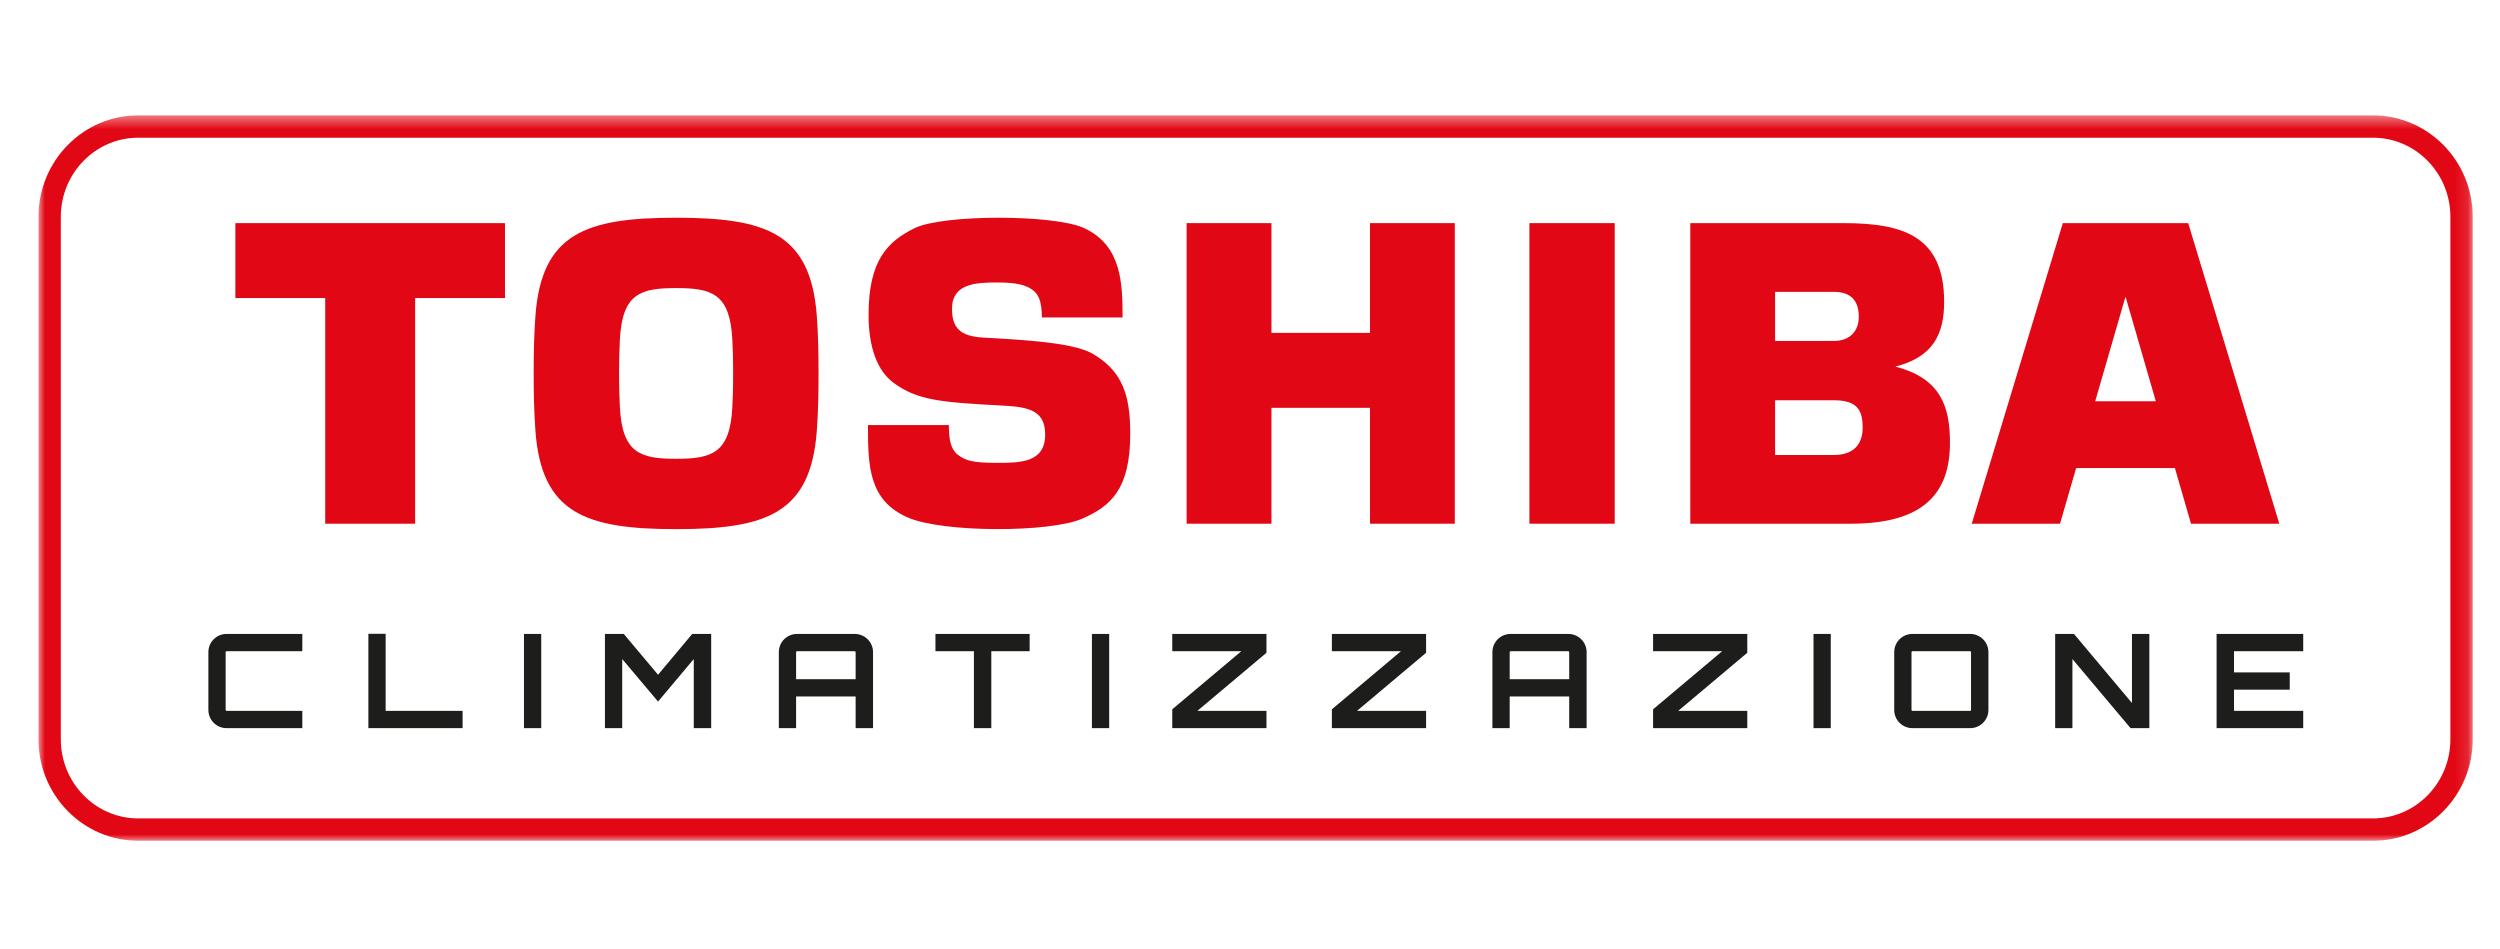 <?xml version="1.0" encoding="UTF-8"?>
<svg width="195px" height="74px" viewBox="0 0 195 74" version="1.1" xmlns="http://www.w3.org/2000/svg" xmlns:xlink="http://www.w3.org/1999/xlink">
    <title>toshiba-climatizzazione</title>
    <defs>
        <filter id="filter-1">
            <feColorMatrix in="SourceGraphic" type="matrix" values="0 0 0 0 0.878 0 0 0 0 0.878 0 0 0 0 0.878 0 0 0 1 0"></feColorMatrix>
        </filter>
        <polygon id="path-2" points="0 0.421 189.873 0.421 189.873 57 0 57"></polygon>
    </defs>
    <g id="Website" stroke="none" stroke-width="1" fill="none" fill-rule="evenodd">
        <g id="loghi" transform="translate(-1030, -1167)">
            <g id="Group-34" transform="translate(1030, 1167)" filter="url(#filter-1)">
                <g transform="translate(3, 8)">
                    <path d="M14.672,42.794 C14.631,42.794 14.601,42.825 14.601,42.865 L14.601,47.376 C14.601,47.417 14.631,47.447 14.672,47.447 L20.581,47.447 L20.581,48.795 L14.672,48.795 C13.886,48.795 13.254,48.162 13.254,47.376 L13.254,42.865 C13.254,42.08 13.886,41.447 14.672,41.447 L20.581,41.447 L20.581,42.794 L14.672,42.794 Z" id="Fill-1" fill="#1D1D1B"></path>
                    <polygon id="Fill-3" fill="#1D1D1B" points="25.734 41.436 27.081 41.436 27.081 47.447 33.082 47.447 33.082 48.794 25.734 48.794"></polygon>
                    <polygon id="Fill-4" fill="#1D1D1B" points="37.869 48.795 39.216 48.795 39.216 41.447 37.869 41.447"></polygon>
                    <polygon id="Fill-5" fill="#1D1D1B" points="50.992 41.447 52.472 41.447 52.472 48.795 51.114 48.795 51.114 43.406 48.328 46.722 45.532 43.406 45.532 48.795 44.185 48.795 44.185 41.447 45.655 41.447 48.328 44.631"></polygon>
                    <path d="M63.667,41.447 C64.454,41.447 65.097,42.08 65.097,42.866 L65.097,48.795 L63.739,48.795 L63.739,46.325 L59.096,46.325 L59.096,48.795 L57.748,48.795 L57.748,42.866 C57.748,42.08 58.382,41.447 59.167,41.447 L63.667,41.447 Z M63.739,44.977 L63.739,42.866 C63.739,42.825 63.709,42.794 63.667,42.794 L59.167,42.794 C59.127,42.794 59.096,42.825 59.096,42.866 L59.096,44.977 L63.739,44.977 Z" id="Fill-6" fill="#1D1D1B"></path>
                    <polygon id="Fill-8" fill="#1D1D1B" points="77.312 41.447 77.312 42.794 74.322 42.794 74.322 48.795 72.965 48.795 72.965 42.794 69.965 42.794 69.965 41.447"></polygon>
                    <polygon id="Fill-9" fill="#1D1D1B" points="82.17 48.795 83.517 48.795 83.517 41.447 82.17 41.447"></polygon>
                    <polygon id="Fill-10" fill="#1D1D1B" points="88.436 41.447 95.784 41.447 95.784 42.917 90.395 47.448 95.784 47.448 95.784 48.795 88.436 48.795 88.436 47.325 93.824 42.794 88.436 42.794"></polygon>
                    <polygon id="Fill-11" fill="#1D1D1B" points="100.887 41.447 108.235 41.447 108.235 42.917 102.846 47.448 108.235 47.448 108.235 48.795 100.887 48.795 100.887 47.325 106.275 42.794 100.887 42.794"></polygon>
                    <path d="M119.327,41.447 C120.113,41.447 120.757,42.08 120.757,42.866 L120.757,48.795 L119.398,48.795 L119.398,46.325 L114.756,46.325 L114.756,48.795 L113.408,48.795 L113.408,42.866 C113.408,42.08 114.042,41.447 114.827,41.447 L119.327,41.447 Z M119.398,44.977 L119.398,42.866 C119.398,42.825 119.368,42.794 119.327,42.794 L114.827,42.794 C114.786,42.794 114.756,42.825 114.756,42.866 L114.756,44.977 L119.398,44.977 Z" id="Fill-12" fill="#1D1D1B"></path>
                    <polygon id="Fill-14" fill="#1D1D1B" points="125.94 41.447 133.289 41.447 133.289 42.917 127.9 47.448 133.289 47.448 133.289 48.795 125.94 48.795 125.94 47.325 131.329 42.794 125.94 42.794"></polygon>
                    <polygon id="Fill-15" fill="#1D1D1B" points="138.453 48.795 139.8 48.795 139.8 41.447 138.453 41.447"></polygon>
                    <path d="M150.679,41.447 C151.454,41.447 152.097,42.08 152.097,42.866 L152.097,47.376 C152.097,48.162 151.454,48.795 150.679,48.795 L146.168,48.795 C145.383,48.795 144.749,48.162 144.749,47.376 L144.749,42.866 C144.749,42.08 145.383,41.447 146.168,41.447 L150.679,41.447 Z M150.679,47.448 C150.71,47.448 150.74,47.417 150.74,47.376 L150.74,42.866 C150.74,42.825 150.71,42.794 150.679,42.794 L146.168,42.794 C146.128,42.794 146.097,42.825 146.097,42.866 L146.097,47.376 C146.097,47.417 146.128,47.448 146.168,47.448 L150.679,47.448 Z" id="Fill-16" fill="#1D1D1B"></path>
                    <polygon id="Fill-18" fill="#1D1D1B" points="163.292 41.447 164.649 41.447 164.649 48.795 163.181 48.795 158.649 43.406 158.649 48.795 157.303 48.795 157.303 41.447 158.771 41.447 163.292 46.835"></polygon>
                    <polygon id="Fill-19" fill="#1D1D1B" points="176.651 42.794 171.253 42.794 171.253 44.447 175.599 44.447 175.599 45.794 171.253 45.794 171.253 47.447 176.651 47.447 176.651 48.795 169.894 48.795 169.894 41.447 176.651 41.447"></polygon>
                    <path d="M160.427,23.297 L162.771,15.197 L162.809,15.197 L165.153,23.297 L160.427,23.297 Z M167.898,32.85 L174.785,32.85 L167.68,9.404 L157.9,9.404 L150.796,32.85 L157.681,32.85 L158.938,28.51 L166.643,28.51 L167.898,32.85 Z" id="Fill-20" fill="#E20714"></path>
                    <path d="M45.289,21.127 C45.289,19.837 45.323,19.076 45.35,18.511 C45.53,14.893 46.959,14.47 49.737,14.47 C52.514,14.47 53.945,14.893 54.123,18.511 C54.152,19.076 54.184,19.837 54.184,21.127 C54.184,22.418 54.152,23.177 54.123,23.742 C53.945,27.361 52.514,27.785 49.737,27.785 C46.959,27.785 45.53,27.361 45.35,23.742 C45.323,23.177 45.289,22.418 45.289,21.127 M49.737,33.273 C56.807,33.273 60.223,32.027 60.708,25.647 C60.823,24.129 60.846,22.569 60.846,21.127 C60.847,19.684 60.823,18.125 60.708,16.606 C60.223,10.227 56.807,8.982 49.737,8.982 C42.666,8.982 39.25,10.227 38.766,16.606 C38.651,18.125 38.627,19.684 38.627,21.127 C38.627,22.569 38.651,24.129 38.766,25.647 C39.25,32.027 42.666,33.273 49.737,33.273" id="Fill-21" fill="#E20714"></path>
                    <polygon id="Fill-23" fill="#E20714" points="15.359 9.404 15.359 15.249 22.367 15.249 22.367 32.849 29.38 32.849 29.38 15.249 36.388 15.249 36.388 9.404"></polygon>
                    <polygon id="Fill-24" fill="#E20714" points="116.293 32.849 122.947 32.849 122.947 9.404 116.293 9.404"></polygon>
                    <polygon id="Fill-25" fill="#E20714" points="96.172 17.964 96.172 9.404 89.557 9.404 89.557 32.849 96.172 32.849 96.172 23.81 103.86 23.81 103.86 32.849 110.474 32.849 110.474 9.404 103.86 9.404 103.86 17.964"></polygon>
                    <g id="Group-33" transform="translate(0, 0.579)">
                        <path d="M135.457,14.186 L140.043,14.186 C141.243,14.186 141.985,14.755 141.985,16.12 C141.985,17.292 141.251,18.015 140.043,18.015 L135.457,18.015 L135.457,14.186 Z M135.457,22.641 L140.043,22.641 C141.899,22.641 142.287,23.453 142.287,24.774 C142.287,26.097 141.561,26.909 140.043,26.909 L135.457,26.909 L135.457,22.641 Z M144.832,20.019 C147.777,19.264 148.643,17.501 148.643,14.959 C148.643,9.806 145.397,8.825 140.789,8.825 L128.843,8.825 L128.843,32.27 L141.382,32.27 C147.156,32.27 149.097,29.786 149.097,25.963 C149.097,23.295 148.485,20.942 144.832,20.019 L144.832,20.019 Z" id="Fill-26" fill="#E20714"></path>
                        <path d="M64.702,24.578 L71.01,24.578 C71.015,25.716 71.161,26.479 71.713,26.895 C72.341,27.368 72.903,27.522 74.765,27.522 C76.558,27.522 78.523,27.522 78.523,25.316 C78.523,23.573 77.426,23.176 75.399,23.068 C70.374,22.801 68.556,22.659 66.683,21.269 C65.409,20.322 64.748,18.474 64.748,15.978 C64.748,11.733 66.228,10.244 68.363,9.208 C70.569,8.136 79.22,8.136 81.548,9.208 C84.476,10.555 84.561,13.477 84.561,16.183 L78.269,16.183 C78.258,14.806 77.946,14.415 77.691,14.156 C77.039,13.579 76.108,13.455 74.764,13.455 C73.14,13.455 71.257,13.53 71.257,15.503 C71.257,17.008 71.909,17.638 73.62,17.747 C75.968,17.9 80.597,18.048 82.247,19.023 C84.563,20.392 85.158,22.243 85.158,25.265 C85.158,29.629 83.598,30.913 81.425,31.872 C78.918,32.978 70.538,32.978 67.812,31.788 C64.763,30.456 64.702,27.805 64.702,24.578" id="Fill-28" fill="#E20714"></path>
                        <g id="Group-32">
                            <mask id="mask-3" fill="white">
                                <use xlink:href="#path-2"></use>
                            </mask>
                            <g id="Clip-31"></g>
                            <path d="M182.098,57 L7.775,57 C3.489,57 -0,53.452 -0,49.09 L-0,8.33 C-0,3.969 3.489,0.421 7.775,0.421 L182.098,0.421 C186.385,0.421 189.873,3.969 189.873,8.33 L189.873,49.09 C189.873,53.452 186.385,57 182.098,57 L182.098,57 Z M7.775,2.163 C4.45,2.163 1.744,4.93 1.744,8.33 L1.744,49.09 C1.744,52.491 4.45,55.257 7.775,55.257 L182.098,55.257 C185.424,55.257 188.13,52.491 188.13,49.09 L188.13,8.33 C188.13,4.93 185.424,2.163 182.098,2.163 L7.775,2.163 Z" id="Fill-30" fill="#E20714" mask="url(#mask-3)"></path>
                        </g>
                    </g>
                </g>
            </g>
        </g>
    </g>
</svg>